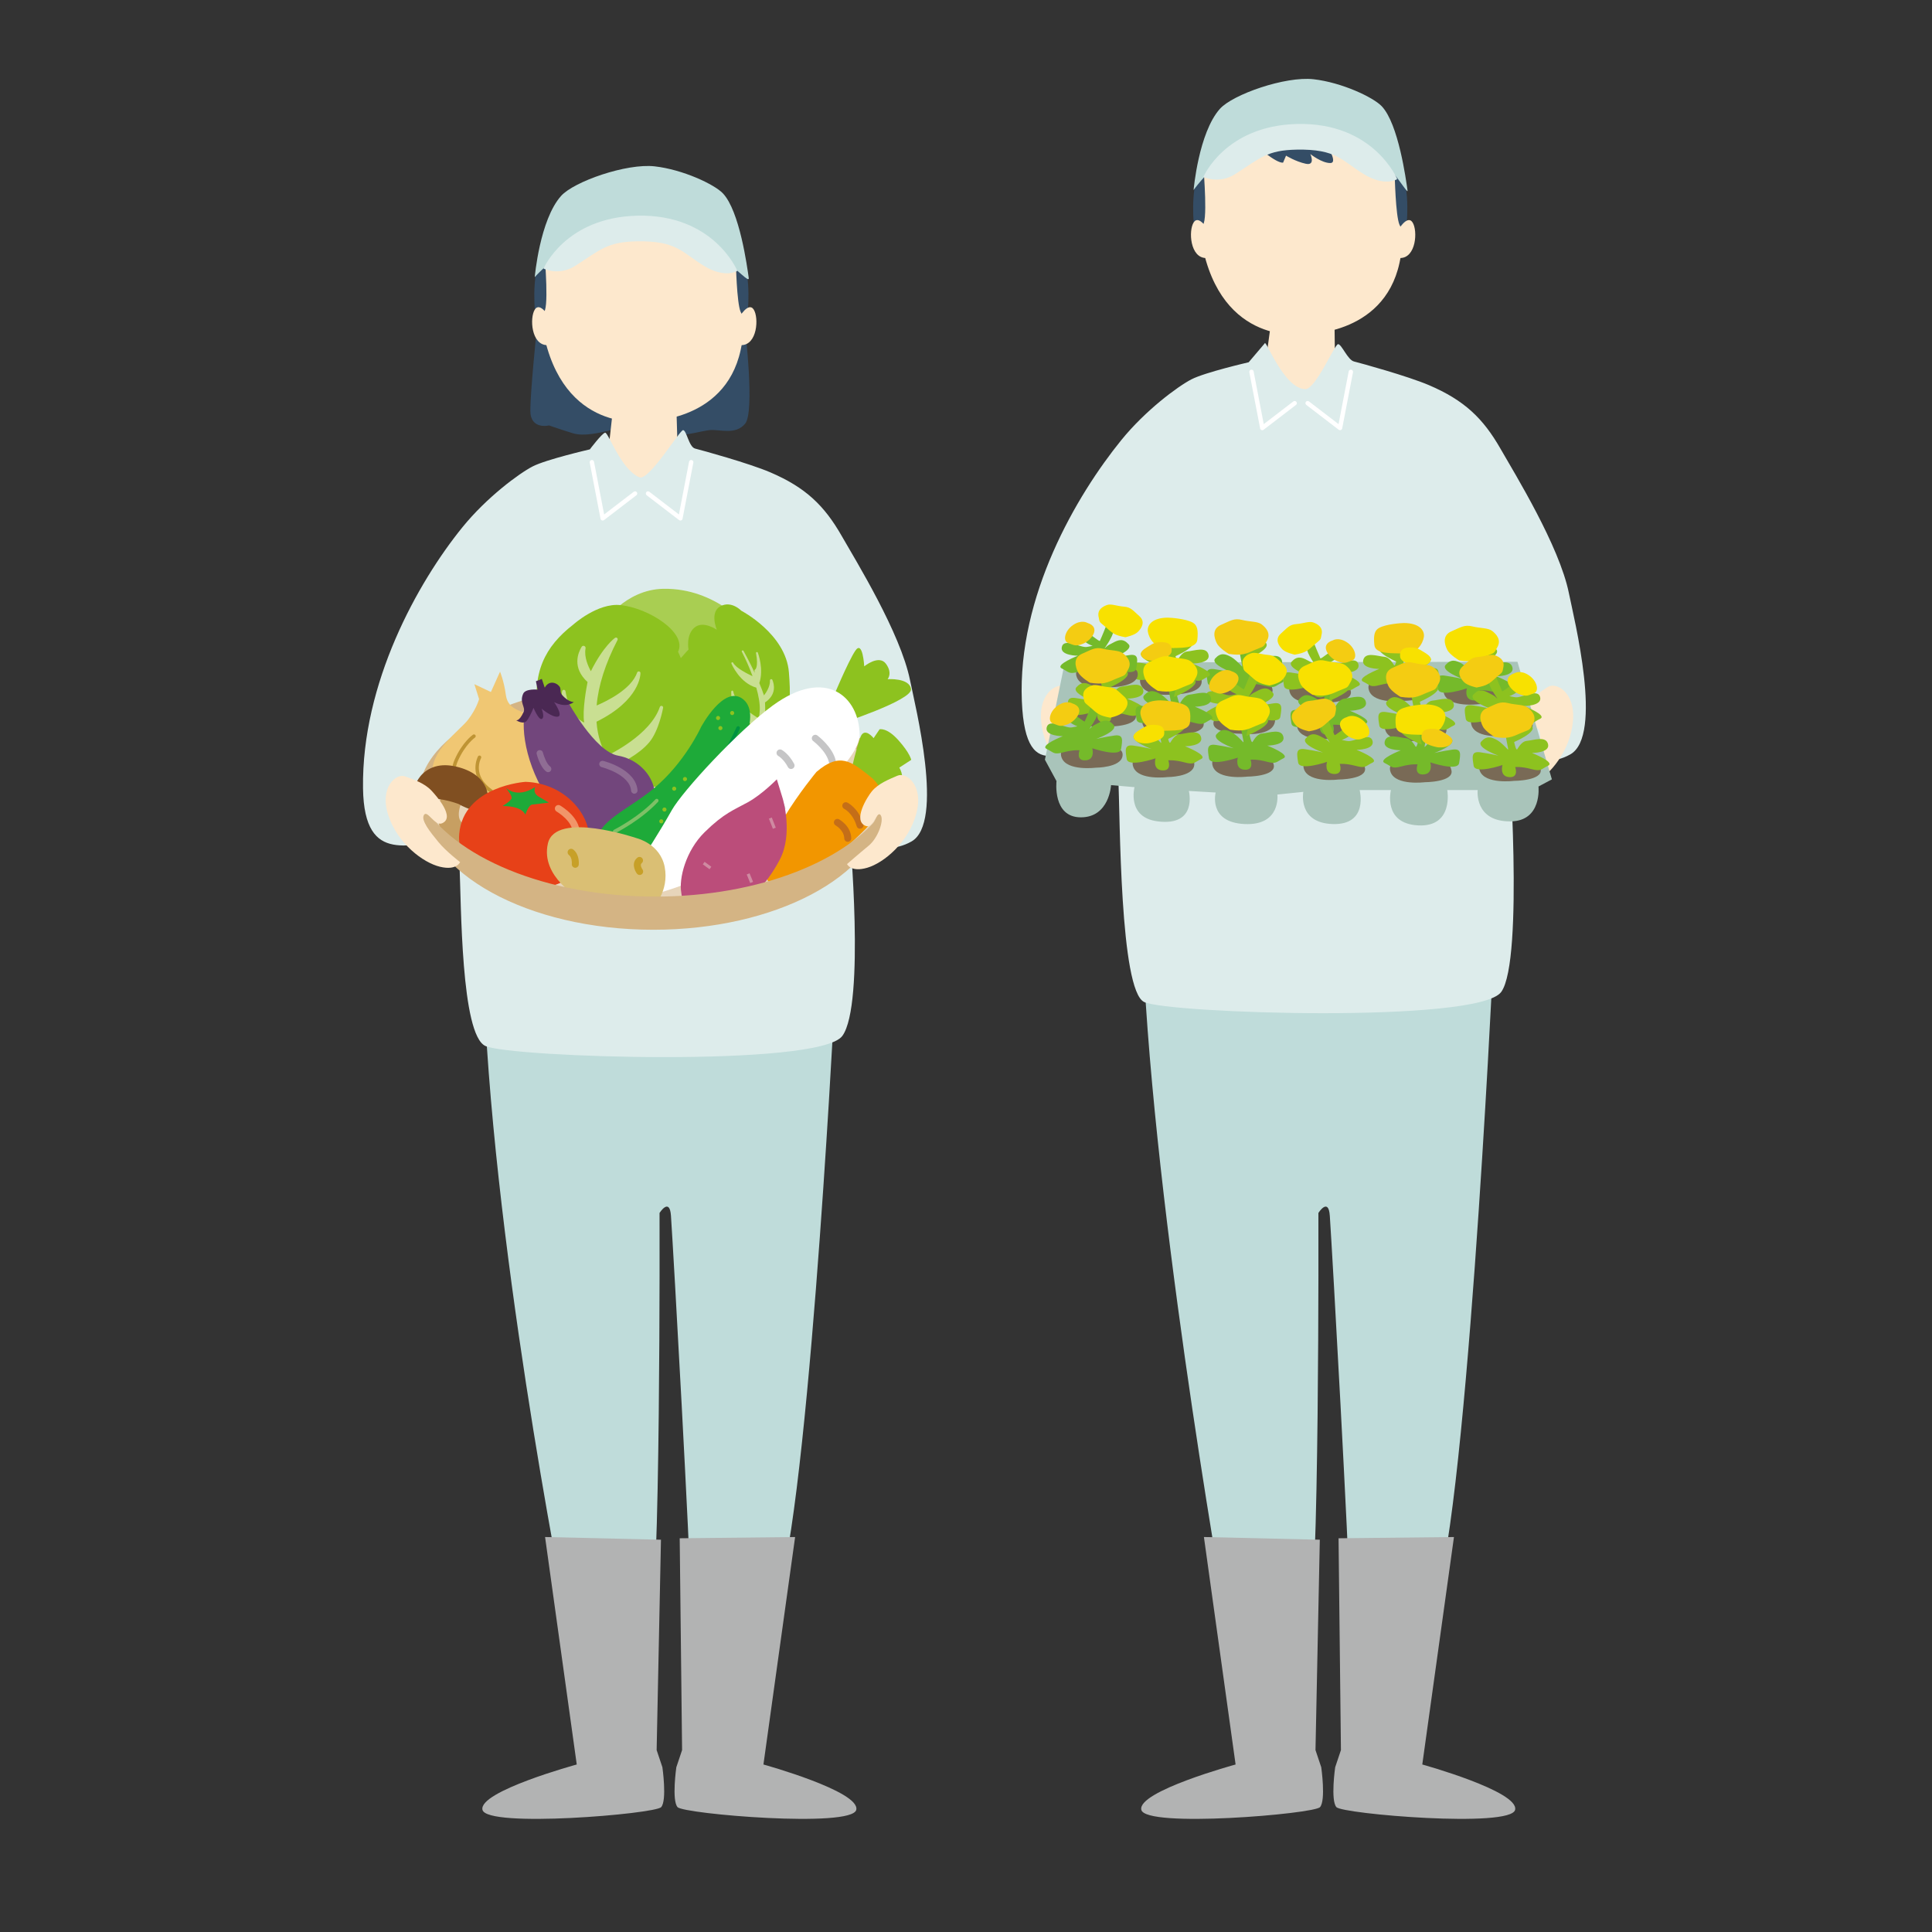 <?xml version="1.0" encoding="UTF-8"?><svg id="_レイヤー_1" xmlns="http://www.w3.org/2000/svg" viewBox="0 0 99.672 99.672"><rect x="0" y="0" width="99.672" height="99.672" fill="#333333" stroke="none"/><defs><style>.cls-1{fill:none;}.cls-2{fill:#f29600;}.cls-3{fill:#4a2853;}.cls-4{fill:#c5c5c6;}.cls-5{fill:#72467c;}.cls-6{fill:#a9c4ba;}.cls-7{fill:#c9df92;}.cls-8{fill:#f19569;}.cls-9{fill:#bfdcda;}.cls-10{fill:#f4cc12;}.cls-11{fill:#dabf74;}.cls-12{fill:#bf9434;}.cls-13{fill:#cf8aa1;}.cls-14{fill:#c7a028;}.cls-15{fill:#75ba2a;}.cls-16{fill:#8f6d94;}.cls-17{fill:#fff;}.cls-18{fill:#1eaa39;}.cls-19{fill:#009340;}.cls-20{fill:#f0c773;}.cls-21{fill:#e7d5ba;}.cls-22{fill:#344d66;}.cls-23{fill:#f8e100;}.cls-24{fill:#a9ce52;}.cls-25{fill:#b2b3b3;}.cls-26{fill:#d4b484;}.cls-27{fill:#796a56;}.cls-28{fill:#7dc066;}.cls-29{fill:#ddeceb;}.cls-30{fill:#fde8cd;}.cls-31{fill:#c46e18;}.cls-32{fill:#c79f62;}.cls-33{fill:#8dc21f;}.cls-34{fill:#804f21;}.cls-35{fill:#bb4d7a;}.cls-36{fill:#e74118;}</style></defs><rect class="cls-1" width="99.672" height="99.672"/><path class="cls-9" d="M77.002,50.209s-1.411,29.522-3.119,32.642c-.544.993-4.435.018-4.233.074-.076-3.272-.891-17.899-1.045-20.201-.065-.974-.589-.149-.589-.149,0,0,.064,20.704-.52,21.018s-4.085.817-4.085.817c0,0-3.611-19.987-4.382-33.978l17.973-.223Z"/><path class="cls-30" d="M66.44,6.777c5.637-.429,6.581,3.027,5.759,6.792-.832,3.813-4.989,3.671-4.989,3.671,0,0-4.201.655-5.208-4.69-.617-3.277.222-5.453,4.438-5.774Z"/><polygon class="cls-30" points="68.847 16.578 68.891 20.484 65.106 20.075 65.578 16.604 68.847 16.578"/><path class="cls-29" d="M57.692,40.013c.095,2.163.074,11.088,1.337,11.682,1.263.594,17.23,1.114,18.419-.52,1.188-1.634.371-12.774.371-12.774,0,0,1.485,1.482,3.194.517,1.708-.965.193-6.992-.074-8.318-.49-2.431-2.795-6.167-3.522-7.439-.905-1.583-1.867-2.505-3.687-3.287-1.093-.469-3.554-1.145-3.879-1.226s-.636-.893-.819-.893c-.176,0-1.156,2.32-1.683,2.32-1.114,0-2.064-2.641-2.105-2.357l-.825.971s-2.248.518-2.949.879c-.701.361-2.372,1.595-3.622,3.136-2.309,2.846-5.354,8.044-5.131,13.466.196,4.764,2.525,2.005,4.159,2.302,0,0,.743-.149.817,1.541Z"/><path class="cls-25" d="M63.745,91.03s-5.073,1.383-4.865,2.337,8.912.215,9.22-.137c.308-.351.063-2.058.063-2.058l-.297-.885.223-10.853-5.979-.139,1.634,11.734Z"/><path class="cls-25" d="M73.375,91.03s4.999,1.383,4.79,2.337c-.208.953-8.912.215-9.22-.137-.308-.351-.063-2.058-.063-2.058l.297-.885-.123-10.927,5.954-.064-1.634,11.734Z"/><path class="cls-22" d="M62.09,8.717s.249,2.937-.082,2.9c-.471-.053-.426-.143-.426-.143,0,0-.228-2.481.63-3.064l-.123.306Z"/><path class="cls-22" d="M71.955,9.023s.041,2.104.245,2.573c.189.434.377-.123.377-.123,0,0,.228-2.481-.63-3.064l.008.613Z"/><path class="cls-9" d="M61.577,9.805s.257-2.959,1.359-4.191c.664-.742,3.371-1.691,4.829-1.526s3.079.93,3.518,1.392c.865.91,1.253,3.783,1.334,4.362.02.145-.4-.509-.662-.819-.787-.93-2.502-2.525-5.023-2.428-3.205.123-5.355,3.21-5.355,3.21Z"/><path class="cls-30" d="M72.108,11.903s.49-.858.766-.429c.276.429.184,1.838-.643,1.838-.827,0-.123-1.409-.123-1.409Z"/><path class="cls-30" d="M62.348,11.903s-.49-.858-.766-.429c-.276.429-.184,1.838.643,1.838.827,0,.123-1.409.123-1.409Z"/><path class="cls-30" d="M79.853,35.441c-.399.266-.897.565-1.163,1.03-.168.294-.745,1.689.022,1.817.399.066.41-.919.642-.687.233.233.066,1.196-.332,1.662-.399.465-.93,1.13-.93,1.13,0,0,.266.399,1.063,0,.798-.399,1.861-1.662,1.994-3.19.133-1.529-.897-2.027-1.296-1.761Z"/><path class="cls-30" d="M55.009,35.441c.399.266.897.565,1.163,1.03.168.294.909,1.633.142,1.761-.399.067-.574-.864-.807-.631-.233.233.118.93.408,1.529.267.551.855,1.263.855,1.263,0,0-.266.399-1.063,0-.798-.399-1.861-1.662-1.994-3.19-.133-1.529.897-2.027,1.296-1.761Z"/><path class="cls-6" d="M54.505,40.298s-.219,1.868,1.257,1.868,1.557-1.661,1.557-1.661l1.211.104s-.415,1.557,1.188,1.764c2.083.27,1.615-1.568,1.615-1.568l1.384.081s-.404,1.534,1.488,1.626c1.891.092,1.695-1.522,1.695-1.522l1.338-.138s-.311,1.615,1.534,1.661c1.845.046,1.372-1.753,1.372-1.753h1.615s-.438,1.73,1.407,1.822c1.845.092,1.499-1.822,1.499-1.822h1.568s-.189,1.641,1.707,1.615c1.626-.023,1.43-1.799,1.43-1.799l.692-.369-1.776-6.066-23.353.035-1.026,5.017.6,1.107Z"/><path class="cls-27" d="M75.11,35.086s-.83.162-.6.738c.277.692,1.753.507,1.753.507,0,0,1.496-.003,1.384-.6-.138-.738-1.073-.634-2.537-.646Z"/><path class="cls-15" d="M76.148,33.563s.182,1.317.294,1.127c.117-.199.284-.406.479-.423.381-.035,1.003-.277,1.107.173s-.83.45-.83.45c0,0,1.211.473.83.657-.381.185-.346.311-.865.173-.519-.138-.83-.104-.83-.104,0,0,.208.554-.311.519-.519-.035-.346-.623-.346-.623,0,0-1.418.484-1.488.035s-.138-.761.346-.692.934.173.934.173c0,0-1.165-.415-.888-.727.277-.311.519-.242.83-.069.156.087.369.294.543.48.075.08-.134-.592-.105-.849.038-.338.3-.3.3-.3Z"/><path class="cls-33" d="M76.251,33.771s.45-.657.9-.311-1.038.934-1.038.934l.138-.623Z"/><path class="cls-23" d="M75.283,34.071s-.484-.277-.623-.554c-.138-.277-.265-.738.219-.946.484-.208.669-.357,1.084-.254.415.104.807.069,1.015.231.208.161.484.45.277.83-.208.381-.138.277-.623.484-.484.208-.657.311-1.349.208Z"/><path class="cls-27" d="M63.109,34.913s-.83.162-.6.738c.277.692,1.753.507,1.753.507,0,0,1.496-.003,1.384-.6-.138-.738-1.073-.634-2.537-.646Z"/><path class="cls-15" d="M64.262,33.229s.182,1.317.294,1.127c.117-.198.284-.406.479-.423.381-.035,1.003-.277,1.107.173.104.45-.83.45-.83.45,0,0,1.211.473.83.657s-.346.311-.865.173c-.519-.138-.83-.104-.83-.104,0,0,.208.554-.311.519s-.346-.623-.346-.623c0,0-1.418.484-1.488.035-.069-.45-.138-.761.346-.692.484.069.934.173.934.173,0,0-1.165-.415-.888-.727.277-.311.519-.242.83-.069.156.086.369.294.543.48.075.08-.134-.592-.105-.849.038-.338.3-.3.3-.3Z"/><path class="cls-33" d="M64.366,33.437s.45-.657.9-.311c.45.346-1.038.934-1.038.934l.138-.623Z"/><path class="cls-10" d="M63.397,33.736s-.484-.277-.623-.554c-.138-.277-.265-.738.219-.946.484-.208.669-.358,1.084-.254s.807.069,1.015.231c.208.161.484.45.277.83-.208.381-.138.277-.623.484-.484.208-.657.311-1.349.208Z"/><path class="cls-27" d="M71.237,34.913s-.83.162-.6.738c.277.692,1.753.507,1.753.507,0,0,1.496-.003,1.384-.6-.138-.738-1.073-.634-2.537-.646Z"/><path class="cls-33" d="M72.208,33.183s-.182,1.317-.294,1.127c-.117-.198-.284-.406-.479-.423-.381-.035-1.003-.277-1.107.173-.104.45.83.45.83.45,0,0-1.211.473-.83.657.381.184.346.311.865.173.519-.138.83-.104.83-.104,0,0-.208.554.311.519.519-.035.346-.623.346-.623,0,0,1.418.484,1.488.035s.138-.761-.346-.692c-.484.069-.934.173-.934.173,0,0,1.165-.415.888-.727-.277-.311-.519-.242-.83-.069-.156.086-.369.294-.543.48-.075.08.134-.592.105-.849-.038-.338-.3-.3-.3-.3Z"/><path class="cls-33" d="M72.104,33.598s-.45-.657-.9-.311,1.038.934,1.038.934l-.138-.623Z"/><path class="cls-10" d="M72.425,32.142c.806,0,1.083.387,1.032.722-.052.335-.361.877-1.006.851s-1.496.052-1.547-.438c-.052-.49.004-.746.232-.877.361-.206,1.16-.258,1.289-.258Z"/><path class="cls-23" d="M72.589,33.417s.397-.073.675.106c.278.178.702.362.502.632s-.715.2-.715.2c0,0-.767-.134-.815-.454-.07-.47.354-.483.354-.483Z"/><path class="cls-27" d="M59.453,34.578s-.83.162-.6.738c.277.692,1.753.507,1.753.507,0,0,1.292,0,1.384-.6s-.923-.507-2.537-.646Z"/><path class="cls-33" d="M60.468,32.906s.182,1.317.294,1.127c.117-.198.284-.406.479-.423.381-.035,1.003-.277,1.107.173s-.83.45-.83.45c0,0,1.211.473.83.657-.381.185-.346.311-.865.173s-.83-.104-.83-.104c0,0,.208.554-.311.519-.519-.035-.346-.623-.346-.623,0,0-1.418.484-1.488.035-.069-.45-.138-.761.346-.692.484.069.934.173.934.173,0,0-1.165-.415-.888-.727.277-.311.519-.242.83-.069.156.087.369.294.543.48.075.08-.134-.592-.105-.849.038-.338.3-.3.3-.3Z"/><path class="cls-33" d="M60.571,33.321s.45-.657.9-.311-1.038.934-1.038.934l.138-.623Z"/><path class="cls-23" d="M60.25,31.865c-.806,0-1.083.387-1.032.722.052.335.361.877,1.006.851.645-.026,1.496.052,1.547-.438.052-.49-.004-.746-.232-.877-.361-.206-1.16-.258-1.289-.258Z"/><path class="cls-10" d="M60.086,33.14s-.397-.073-.675.105c-.278.178-.702.362-.502.632.2.27.715.2.715.2,0,0,.767-.134.815-.454.07-.47-.354-.483-.354-.483Z"/><path class="cls-27" d="M67.152,35.017s-.83.162-.6.738c.277.692,1.753.507,1.753.507,0,0,1.496-.003,1.384-.6-.138-.738-1.073-.634-2.537-.646Z"/><path class="cls-33" d="M67.82,33.25s.141.367.296.711c.029.064.553-.41.582-.351.027.056.205.229.231.277.096.178-.774.476-.738.415.117-.198.498-.005.692-.023.381-.035,1.096-.45,1.199,0,.104.45-.83.45-.83.45,0,0,1.211.473.83.657-.381.185-.346.311-.865.173s-.83-.104-.83-.104c0,0,.208.554-.311.519-.519-.035-.346-.623-.346-.623,0,0-1.418.484-1.488.035-.069-.45-.138-.761.346-.692.484.069.934.173.934.173,0,0-1.165-.415-.888-.727.277-.311.519-.242.83-.069.156.086.229.091.404.277.075.08-.467-.643-.438-.9.038-.338.391-.199.391-.199Z"/><path class="cls-23" d="M66.8,33.774s-.46-.092-.643-.275c-.184-.184-.408-.517-.077-.812.331-.294.438-.463.796-.49.358-.028.661-.16.87-.086.208.073.505.229.441.588-.064.358-.037.257-.367.551-.331.294-.441.423-1.02.524Z"/><path class="cls-10" d="M68.767,33.033s.3-.184.738.115c.438.3.531.83.254.923-.277.092-.369.208-.784.035-.415-.173-.946-.842-.208-1.073Z"/><path class="cls-27" d="M76.528,36.712s-.83.162-.6.738c.277.692,1.753.507,1.753.507,0,0,1.496-.003,1.384-.6-.138-.738-1.073-.634-2.537-.646Z"/><path class="cls-33" d="M77.196,34.945s.141.367.296.711c.029.064.553-.41.582-.351.027.056.205.229.231.277.096.178-.774.476-.738.415.117-.198.498-.005.692-.023.381-.035,1.096-.45,1.199,0s-.83.45-.83.45c0,0,1.211.473.83.657-.381.184-.346.311-.865.173-.519-.138-.83-.104-.83-.104,0,0,.208.554-.311.519s-.346-.623-.346-.623c0,0-1.418.484-1.488.035-.069-.45-.138-.761.346-.692.484.069.934.173.934.173,0,0-1.165-.415-.888-.727.277-.311.519-.242.83-.069.156.086.229.091.404.277.075.08-.467-.643-.438-.9.038-.338.391-.199.391-.199Z"/><path class="cls-10" d="M76.176,35.469s-.46-.092-.643-.275c-.184-.184-.408-.517-.077-.812.331-.294.438-.463.796-.49.358-.028.661-.16.87-.086.208.073.505.229.441.588-.064.358-.037.257-.367.551-.331.294-.441.423-1.02.524Z"/><path class="cls-23" d="M78.143,34.728s.3-.185.738.115c.438.3.531.83.254.923-.277.092-.369.208-.784.035-.415-.173-.946-.842-.208-1.072Z"/><path class="cls-27" d="M65.143,36.608s.83.162.6.738c-.277.692-1.753.507-1.753.507,0,0-1.496-.003-1.384-.6.138-.738,1.073-.634,2.537-.646Z"/><path class="cls-33" d="M64.475,34.841s-.141.367-.296.711c-.029.064-.553-.41-.582-.351-.027.056-.205.229-.231.277-.096.178.774.476.738.415-.117-.198-.498-.005-.692-.023-.381-.035-1.096-.45-1.199,0-.104.45.83.45.83.45,0,0-1.211.473-.83.657.381.184.346.311.865.173.519-.138.83-.104.83-.104,0,0-.208.554.311.519s.346-.623.346-.623c0,0,1.418.484,1.488.035.069-.45.138-.761-.346-.692-.484.069-.934.173-.934.173,0,0,1.165-.415.888-.727-.277-.311-.519-.242-.83-.069-.156.086-.229.091-.404.277-.075.08.467-.643.438-.9-.038-.338-.391-.199-.391-.199Z"/><path class="cls-23" d="M65.495,35.365s.46-.092.643-.275c.184-.184.408-.517.077-.812-.331-.294-.438-.463-.796-.49-.358-.028-.661-.16-.87-.086-.208.073-.505.229-.441.588.064.358.037.257.367.551.331.294.441.423,1.02.524Z"/><path class="cls-10" d="M63.528,34.624s-.3-.185-.738.115c-.438.3-.531.83-.254.923.277.092.369.208.784.035.415-.173.946-.842.208-1.072Z"/><path class="cls-27" d="M56.155,34.209s-.83.162-.6.738c.277.692,1.753.507,1.753.507,0,0,1.292,0,1.384-.6.092-.6-.923-.507-2.537-.646Z"/><path class="cls-15" d="M57.041,32.35s-.141.367-.296.711c-.029.064-.553-.41-.582-.351-.027.056-.205.229-.231.277-.096.178.774.476.738.415-.117-.198-.498-.005-.692-.023-.381-.035-1.096-.45-1.199,0s.83.45.83.45c0,0-1.211.473-.83.657.381.185.346.311.865.173.519-.138.83-.104.83-.104,0,0-.208.554.311.519.519-.035.346-.623.346-.623,0,0,1.418.484,1.488.035.069-.45.138-.761-.346-.692-.484.069-.934.173-.934.173,0,0,1.165-.415.888-.727-.277-.311-.519-.242-.83-.069-.156.086-.229.091-.404.277-.075.08.467-.643.438-.9-.038-.338-.391-.199-.391-.199Z"/><path class="cls-23" d="M58.06,32.874s.459-.092.643-.275c.184-.184.408-.517.077-.812-.331-.294-.438-.463-.796-.49-.358-.028-.662-.16-.87-.086s-.505.229-.441.588c.064.358.037.257.367.552.331.294.441.423,1.02.524Z"/><path class="cls-10" d="M56.094,32.133s-.3-.184-.738.115c-.438.3-.53.83-.254.923.277.092.369.208.784.035.415-.173.946-.842.208-1.073Z"/><path class="cls-27" d="M56.062,36.239s-.83.162-.6.738c.277.692,1.753.507,1.753.507,0,0,1.496-.003,1.384-.6-.138-.738-1.072-.634-2.537-.646Z"/><path class="cls-33" d="M57.1,34.717s.182,1.317.294,1.127c.117-.198.284-.406.479-.423.381-.035,1.003-.277,1.107.173s-.83.45-.83.45c0,0,1.211.473.83.657-.381.185-.346.311-.865.173s-.83-.104-.83-.104c0,0,.208.554-.311.519-.519-.035-.346-.623-.346-.623,0,0-1.418.484-1.488.035-.069-.45-.138-.761.346-.692.484.069.934.173.934.173,0,0-1.165-.415-.888-.727.277-.311.519-.242.83-.069.156.087.369.294.543.48.075.08-.134-.592-.105-.849.038-.338.3-.3.3-.3Z"/><path class="cls-33" d="M57.204,34.924s.45-.657.9-.311-1.038.934-1.038.934l.138-.623Z"/><path class="cls-10" d="M56.235,35.224s-.484-.277-.623-.554c-.138-.277-.265-.738.219-.946.484-.208.669-.358,1.084-.254.415.104.807.069,1.015.231s.484.45.277.83c-.208.381-.138.277-.623.484-.484.208-.657.311-1.349.208Z"/><path class="cls-27" d="M59.557,36.654s-.83.162-.6.738c.277.692,1.753.507,1.753.507,0,0,1.496-.003,1.384-.6-.138-.738-1.073-.634-2.537-.646Z"/><path class="cls-15" d="M60.595,35.132s.182,1.317.294,1.127c.117-.198.284-.406.479-.423.381-.035,1.003-.277,1.107.173s-.83.45-.83.45c0,0,1.211.473.83.657-.381.184-.346.311-.865.173-.519-.138-.83-.104-.83-.104,0,0,.208.554-.311.519-.519-.035-.346-.623-.346-.623,0,0-1.418.484-1.488.035-.069-.45-.138-.761.346-.692.484.069.934.173.934.173,0,0-1.165-.415-.888-.727.277-.311.519-.242.83-.069.156.086.369.294.543.48.075.08-.134-.592-.105-.849.038-.338.3-.3.3-.3Z"/><path class="cls-33" d="M60.698,35.339s.45-.657.9-.311c.45.346-1.038.934-1.038.934l.138-.623Z"/><path class="cls-23" d="M59.73,35.639s-.484-.277-.623-.554c-.138-.277-.265-.738.219-.946s.669-.358,1.084-.254c.415.104.807.069,1.015.231.208.161.484.45.277.83-.208.381-.138.277-.623.484-.484.208-.657.311-1.349.208Z"/><path class="cls-27" d="M67.548,36.862s-.83.162-.6.738c.277.692,1.753.507,1.753.507,0,0,1.496-.003,1.384-.6-.138-.738-1.072-.634-2.537-.646Z"/><path class="cls-15" d="M68.586,35.339s.182,1.317.294,1.127c.117-.198.284-.406.479-.423.381-.035,1.003-.277,1.107.173s-.83.45-.83.45c0,0,1.211.473.83.657-.381.184-.346.311-.865.173-.519-.138-.83-.104-.83-.104,0,0,.208.554-.311.519-.519-.035-.346-.623-.346-.623,0,0-1.418.484-1.488.035-.069-.45-.138-.761.346-.692.484.069.934.173.934.173,0,0-1.165-.415-.888-.727.277-.311.519-.242.83-.069.156.086.369.294.543.48.075.08-.134-.592-.105-.849.038-.338.3-.3.3-.3Z"/><path class="cls-33" d="M68.69,35.547s.45-.657.9-.311-1.038.934-1.038.934l.138-.623Z"/><path class="cls-23" d="M67.721,35.847s-.484-.277-.623-.554c-.138-.277-.265-.738.219-.946.484-.208.669-.358,1.084-.254.415.104.807.069,1.015.231.208.161.484.45.277.83s-.138.277-.623.484c-.484.208-.657.311-1.349.208Z"/><path class="cls-27" d="M72.081,36.965s-.83.162-.6.738c.277.692,1.753.507,1.753.507,0,0,1.496-.003,1.384-.6-.138-.738-1.073-.634-2.537-.646Z"/><path class="cls-33" d="M73.119,35.443s.182,1.317.294,1.127c.117-.198.284-.406.479-.423.381-.035,1.003-.277,1.107.173.104.45-.83.45-.83.45,0,0,1.211.473.83.657-.381.184-.346.311-.865.173-.519-.138-.83-.104-.83-.104,0,0,.208.554-.311.519-.519-.035-.346-.623-.346-.623,0,0-1.418.484-1.488.035s-.138-.761.346-.692c.484.069.934.173.934.173,0,0-1.165-.415-.888-.727.277-.311.519-.242.83-.069.156.086.369.294.543.48.075.08-.134-.592-.105-.849.038-.338.3-.3.3-.3Z"/><path class="cls-33" d="M73.222,35.651s.45-.657.9-.311-1.038.934-1.038.934l.138-.623Z"/><path class="cls-10" d="M72.254,35.951s-.484-.277-.623-.554c-.138-.277-.265-.738.219-.946.484-.208.669-.358,1.084-.254.415.104.807.069,1.015.231.208.161.484.45.277.83s-.138.277-.623.484c-.484.208-.657.311-1.349.208Z"/><path class="cls-27" d="M76.947,39.041s-.83.162-.6.738c.277.692,1.753.507,1.753.507,0,0,1.496-.003,1.384-.6-.138-.738-1.073-.634-2.537-.646Z"/><path class="cls-33" d="M77.985,37.519s.182,1.317.294,1.127c.117-.198.284-.406.479-.423.381-.035,1.003-.277,1.107.173s-.83.45-.83.45c0,0,1.211.473.83.657-.381.185-.346.311-.865.173-.519-.138-.83-.104-.83-.104,0,0,.208.554-.311.519-.519-.035-.346-.623-.346-.623,0,0-1.418.484-1.488.035s-.138-.761.346-.692c.484.069.934.173.934.173,0,0-1.165-.415-.888-.727.277-.311.519-.242.83-.069.156.086.369.294.543.48.075.08-.134-.592-.105-.849.038-.338.3-.3.3-.3Z"/><path class="cls-33" d="M78.089,37.727s.45-.657.9-.311-1.038.934-1.038.934l.138-.623Z"/><path class="cls-10" d="M77.12,38.026s-.484-.277-.623-.554c-.138-.277-.265-.738.219-.946.484-.208.669-.358,1.084-.254.415.104.807.069,1.015.231.208.161.484.45.277.83-.208.381-.138.277-.623.484-.484.208-.657.311-1.349.208Z"/><path class="cls-27" d="M63.178,38.822s-.83.162-.6.738c.277.692,1.753.507,1.753.507,0,0,1.496-.003,1.384-.6-.138-.738-1.073-.634-2.537-.646Z"/><path class="cls-15" d="M64.331,37.138s.182,1.317.294,1.127c.117-.198.284-.406.479-.423.381-.035,1.003-.277,1.107.173.104.45-.83.45-.83.45,0,0,1.211.473.83.657-.381.184-.346.311-.865.173-.519-.138-.83-.104-.83-.104,0,0,.208.553-.311.519-.519-.035-.346-.623-.346-.623,0,0-1.418.484-1.488.035-.069-.45-.138-.761.346-.692.484.069.934.173.934.173,0,0-1.165-.415-.888-.727.277-.311.519-.242.83-.069.156.086.369.294.543.48.075.08-.134-.592-.105-.849.038-.338.3-.3.3-.3Z"/><path class="cls-33" d="M64.435,37.346s.45-.657.9-.311c.45.346-1.038.934-1.038.934l.138-.623Z"/><path class="cls-23" d="M63.466,37.646s-.484-.277-.623-.554c-.138-.277-.265-.738.219-.946.484-.208.669-.358,1.084-.254.415.104.807.069,1.015.231.208.161.484.45.277.83-.208.381-.138.277-.623.484-.484.208-.657.311-1.349.208Z"/><path class="cls-27" d="M72.346,39.11s-.83.162-.6.738c.277.692,1.753.507,1.753.507,0,0,1.496-.003,1.384-.6-.138-.738-1.073-.634-2.537-.646Z"/><path class="cls-15" d="M73.317,37.381s-.182,1.317-.294,1.127c-.117-.199-.284-.406-.479-.423-.381-.035-1.003-.277-1.107.173-.104.45.83.45.83.45,0,0-1.211.473-.83.657.381.184.346.311.865.173.519-.138.83-.104.83-.104,0,0-.208.554.311.519.519-.035.346-.623.346-.623,0,0,1.418.484,1.488.035.069-.45.138-.761-.346-.692s-.934.173-.934.173c0,0,1.165-.415.888-.727s-.519-.242-.83-.069c-.156.087-.369.294-.543.48-.075.08.134-.592.105-.849-.038-.338-.3-.3-.3-.3Z"/><path class="cls-33" d="M73.213,37.796s-.45-.657-.9-.311c-.45.346,1.038.934,1.038.934l-.138-.623Z"/><path class="cls-23" d="M73.534,36.34c.806,0,1.083.387,1.032.722-.052.335-.361.877-1.006.851s-1.496.052-1.547-.438c-.052-.49.004-.746.232-.877.361-.206,1.16-.258,1.289-.258Z"/><path class="cls-10" d="M73.698,37.615s.397-.073.675.105.702.362.502.632c-.2.27-.715.2-.715.2,0,0-.767-.134-.815-.454-.07-.47.354-.483.354-.483Z"/><path class="cls-27" d="M59.072,38.845s-.83.162-.6.738c.277.692,1.753.507,1.753.507,0,0,1.292,0,1.384-.6.092-.6-.923-.507-2.537-.646Z"/><path class="cls-33" d="M60.087,37.173s.182,1.317.294,1.127c.117-.198.284-.406.479-.423.381-.035,1.003-.277,1.107.173s-.83.45-.83.45c0,0,1.211.473.83.657-.381.185-.346.311-.865.173-.519-.138-.83-.104-.83-.104,0,0,.208.554-.311.519-.519-.035-.346-.623-.346-.623,0,0-1.418.484-1.488.035-.069-.45-.138-.761.346-.692s.934.173.934.173c0,0-1.165-.415-.888-.727.277-.311.519-.242.83-.069.156.087.369.294.543.48.075.08-.134-.592-.105-.849.038-.338.3-.3.3-.3Z"/><path class="cls-33" d="M60.191,37.588s.45-.657.9-.311-1.038.934-1.038.934l.138-.623Z"/><path class="cls-10" d="M59.87,36.132c-.806,0-1.083.387-1.032.722.052.335.361.877,1.006.851.645-.026,1.496.052,1.547-.438.052-.49-.004-.746-.232-.877-.361-.206-1.16-.258-1.289-.258Z"/><path class="cls-23" d="M59.705,37.407s-.397-.073-.675.105c-.278.178-.702.362-.502.632.2.27.715.2.715.2,0,0,.767-.134.815-.454.07-.47-.354-.483-.354-.483Z"/><path class="cls-27" d="M67.883,38.972s-.83.162-.6.738c.277.692,1.753.507,1.753.507,0,0,1.496-.003,1.384-.6-.138-.738-1.073-.634-2.537-.646Z"/><path class="cls-33" d="M68.55,37.205s.141.367.296.711c.029.064.553-.41.582-.351.027.056.205.229.231.277.096.178-.774.476-.738.415.117-.198.498-.005.692-.023.381-.035,1.096-.45,1.199,0,.104.45-.83.45-.83.45,0,0,1.211.473.83.657-.381.184-.346.311-.865.173s-.83-.104-.83-.104c0,0,.208.554-.311.519s-.346-.623-.346-.623c0,0-1.418.484-1.488.035-.069-.45-.138-.761.346-.692.484.069.934.173.934.173,0,0-1.165-.415-.888-.727.277-.311.519-.242.83-.069.156.086.229.091.404.277.075.08-.467-.643-.438-.9.038-.338.391-.199.391-.199Z"/><path class="cls-10" d="M67.531,37.729s-.46-.092-.643-.275c-.184-.184-.408-.517-.077-.812.331-.294.438-.463.796-.49.358-.028.661-.16.87-.086.208.073.505.229.441.588-.064.358-.037.257-.367.551-.331.294-.441.423-1.02.524Z"/><path class="cls-23" d="M69.497,36.989s.3-.184.738.115c.438.3.531.83.254.923-.277.092-.369.208-.784.035-.415-.173-.946-.842-.208-1.073Z"/><path class="cls-27" d="M55.373,38.361s-.83.162-.6.738c.277.692,1.753.507,1.753.507,0,0,1.292,0,1.384-.6.092-.6-.923-.507-2.537-.646Z"/><path class="cls-15" d="M56.26,36.502s-.141.367-.296.711c-.029.064-.553-.41-.582-.351-.027.056-.205.229-.231.277-.096.178.774.476.738.415-.117-.198-.498-.005-.692-.023-.381-.035-1.096-.45-1.199,0s.83.45.83.45c0,0-1.211.473-.83.657.381.184.346.311.865.173s.83-.104.83-.104c0,0-.208.554.311.519s.346-.623.346-.623c0,0,1.418.484,1.488.035.069-.45.138-.761-.346-.692-.484.069-.934.173-.934.173,0,0,1.165-.415.888-.727-.277-.311-.519-.242-.83-.069-.156.086-.229.091-.404.277-.075.08.467-.643.438-.9-.038-.338-.391-.199-.391-.199Z"/><path class="cls-23" d="M57.279,37.026s.46-.092.643-.275c.184-.184.408-.517.077-.812-.331-.294-.438-.463-.796-.49-.358-.028-.661-.16-.87-.086-.208.073-.505.229-.441.588.064.358.037.257.367.551.331.294.441.423,1.02.524Z"/><path class="cls-10" d="M55.313,36.285s-.3-.184-.738.115c-.438.3-.531.83-.254.923.277.092.369.208.784.035.415-.173.946-.842.208-1.073Z"/><path class="cls-22" d="M64.764,7.482s1.058.947,1.43.91l.153-.362s.497.306,1.017.418.237-.501.237-.501c0,0,.58.464,1.026.464s-.246-1.021-.246-1.021l-3.616.093Z"/><path class="cls-29" d="M62.085,9.124s1.118-2.641,4.837-2.728c3.952-.092,5.16,2.845,5.16,2.845,0,0-.622.421-1.742-.268-1.12-.689-1.387-1.291-3.446-1.253-1.516.028-1.868.426-3.157,1.253-.871.559-1.652.151-1.652.151Z"/><path class="cls-17" d="M65.121,22.194c-.013,0-.027-.002-.04-.007-.037-.014-.063-.046-.071-.085l-.557-2.897c-.012-.061.028-.121.09-.132.062-.011.121.028.132.09l.522,2.717,1.526-1.17c.05-.038.121-.029.159.021.038.05.029.121-.021.159l-1.671,1.281c-.02.015-.044.024-.069.024Z"/><path class="cls-17" d="M69.132,22.194c-.024,0-.049-.008-.069-.024l-1.671-1.281c-.049-.038-.059-.109-.021-.159.038-.049.109-.059.159-.021l1.526,1.17.523-2.717c.011-.062.071-.102.132-.09.062.012.102.071.09.132l-.557,2.897c-.007.038-.034.071-.071.085-.013.005-.027.007-.04.007Z"/><path class="cls-22" d="M38.444,17.009s.501,4.233,0,4.846-1.337.279-1.838.334-1.504.39-2.562.279c-1.058-.111-1.884-.42-2.507-.279-.622.142-1.411.334-1.968.167-.557-.167-1.244-.408-1.244-.408,0,0-.965.241-.965-.761,0-1.003.334-4.233.334-4.233l10.75.056Z"/><path class="cls-9" d="M43.012,52.475s-1.411,27.256-3.119,30.376c-.544.993-4.435.018-4.233.074-.076-3.272-.891-17.899-1.045-20.201-.065-.974-.589-.149-.589-.149,0,0,.064,20.704-.52,21.018-.584.313-4.085.817-4.085.817,0,0-3.611-17.721-4.382-31.712l17.973-.223Z"/><path class="cls-30" d="M32.45,11.271c5.637-.429,6.581,3.027,5.759,6.792-.832,3.813-4.989,3.671-4.989,3.671,0,0-4.201.655-5.208-4.69-.617-3.277.222-5.453,4.438-5.774Z"/><polygon class="cls-30" points="34.894 20.998 35.012 25.052 31.228 24.644 31.659 20.791 34.894 20.998"/><path class="cls-29" d="M23.702,44.507c.095,2.163.074,8.86,1.337,9.454,1.263.594,17.23,1.114,18.419-.52,1.188-1.634.371-10.546.371-10.546,0,0,1.485,1.482,3.194.517,1.708-.965.193-6.991-.074-8.318-.49-2.431-2.795-6.167-3.522-7.439-.905-1.583-1.867-2.505-3.687-3.287-1.093-.469-3.554-1.145-3.879-1.226-.324-.081-.44-.952-.622-.952-.176,0-1.766,2.638-2.252,2.435-.956-.398-1.604-2.339-1.771-2.302s-.786.86-.786.86c0,0-2.248.518-2.949.879-.701.361-2.372,1.595-3.622,3.136-2.309,2.845-5.204,8.04-5.131,13.466.056,4.181,2.655,2.602,4.289,2.9,0,0,.613-.746.687.944Z"/><path class="cls-17" d="M31.092,26.855c-.013,0-.027-.002-.04-.007-.037-.014-.063-.046-.071-.085l-.557-2.897c-.012-.061.028-.121.09-.132.063-.013.121.029.132.09l.522,2.717,1.526-1.17c.05-.038.121-.029.159.021.038.049.029.121-.021.159l-1.671,1.281c-.02.015-.044.024-.069.024Z"/><path class="cls-17" d="M35.102,26.855c-.024,0-.049-.008-.069-.024l-1.671-1.281c-.049-.038-.059-.109-.021-.159.038-.05.109-.059.159-.021l1.526,1.17.522-2.717c.011-.062.071-.103.132-.09.061.012.102.071.09.132l-.557,2.897c-.007.038-.034.071-.071.085-.013.005-.027.007-.04.007Z"/><path class="cls-25" d="M29.755,91.03s-5.073,1.383-4.865,2.337,8.912.215,9.22-.137c.308-.351.063-2.058.063-2.058l-.297-.885.223-10.853-5.979-.139,1.634,11.734Z"/><path class="cls-25" d="M39.385,91.03s4.999,1.383,4.79,2.337c-.208.953-8.912.215-9.22-.137-.308-.351-.063-2.058-.063-2.058l.297-.885-.123-10.927,5.954-.064-1.634,11.734Z"/><path class="cls-22" d="M28.1,13.211s.249,2.937-.082,2.9c-.471-.053-.426-.143-.426-.143,0,0-.228-2.481.63-3.064l-.123.306Z"/><path class="cls-22" d="M37.964,13.517s.041,2.104.245,2.573c.189.434.377-.123.377-.123,0,0,.228-2.481-.63-3.064l.008.613Z"/><path class="cls-9" d="M27.587,14.299s.257-2.959,1.359-4.191c.664-.742,3.371-1.691,4.829-1.526s3.079.93,3.518,1.392c.865.91,1.253,3.783,1.334,4.362.081.579-2.331-2.786-5.693-2.657-3.205.123-5.347,2.62-5.347,2.62Z"/><path class="cls-29" d="M28.042,13.855s1.118-2.641,4.837-2.728c3.952-.092,5.16,2.845,5.16,2.845,0,0-.622.421-1.742-.268-1.12-.689-1.387-1.291-3.446-1.253-1.516.028-1.868.426-3.157,1.253-.871.559-1.652.151-1.652.151Z"/><path class="cls-30" d="M38.117,16.397s.49-.858.766-.429c.276.429.184,1.838-.643,1.838-.827,0-.123-1.409-.123-1.409Z"/><path class="cls-30" d="M28.358,16.397s-.49-.858-.766-.429c-.276.429-.184,1.838.643,1.838.827,0,.123-1.409.123-1.409Z"/><ellipse class="cls-21" cx="33.791" cy="41.094" rx="11.924" ry="5.68"/><path class="cls-26" d="M33.791,47.048c-6.84,0-12.197-2.615-12.197-5.953s5.358-5.954,12.197-5.954,12.198,2.615,12.198,5.954-5.358,5.953-12.198,5.953ZM33.791,35.688c-6.424,0-11.65,2.425-11.65,5.406s5.226,5.406,11.65,5.406,11.65-2.425,11.65-5.406-5.226-5.406-11.65-5.406Z"/><path class="cls-24" d="M31.084,32.187s1.145-1.78,3.148-1.811c2.75-.042,4.396,2.036,4.396,2.036l-4.065,2.26-3.479-2.485Z"/><path class="cls-33" d="M35.522,33.511s-.149-.741.301-1.13c.451-.389,1.159.11,1.159.11,0,0-.386-.907.183-1.214.569-.306,1.076.228,1.076.228,0,0,2.302,1.197,2.459,3.181.158,1.984.2,4.734-4.366,5.547,0,0-2.328-.156-2.962-2.015-.634-1.86,2.148-4.706,2.148-4.706Z"/><path class="cls-33" d="M32.899,40.497s-4.721-.687-5.142-3.586c-.32-2.204.339-3.542,1.819-4.69,0,0,1.254-1.13,2.438-1.004,1.479.158,3.442,1.435,2.968,2.408,0,0,.593,1.265.659,2.125.066.859-.394,1.312-.394,1.312,0,0,1.78,2.49,1.089,3.17s-3.437.265-3.437.265Z"/><path class="cls-7" d="M34.145,36.417c-.043-.009-.089.013-.104.056-.49,1.441-2.568,2.44-2.748,2.524-.239-.409-.464-.989-.519-1.764,2.261-1.114,2.268-2.454,2.267-2.511-.001-.042-.031-.078-.073-.084-.049-.002-.082.017-.096.057-.3.857-1.548,1.47-2.091,1.701.086-1.027.448-2.163,1.077-3.378.018-.035.01-.079-.02-.105-.03-.026-.074-.029-.107-.006-.025.017-.604.428-1.248,1.72-.129-.232-.36-.728-.274-1.176.011-.054-.019-.107-.069-.127-.051-.02-.107 0-.135.047-.181.3-.507,1.072.307,1.815-.052.263-.28,1.464-.174,2.094-.256-.125-.78-.511-.965-1.62-.007-.04-.042-.069-.081-.072-.041-.002-.077.024-.088.064-.004.014-.362,1.406,1.125,2.435.07.196.509,1.292,1.695,1.81.007.003.014.005.022.006.034.005.07-.011.088-.042.022-.038.012-.087-.023-.113-.001-.001-.096-.073-.23-.219.339-.147,1.289-.598,1.824-1.246.488-.591.695-1.718.704-1.766.008-.045-.02-.088-.064-.099Z"/><path class="cls-7" d="M40.286,36.679c-.003-.023-.021-.036-.044-.043-.023-.002-.044.012-.051.034-.239.741-.642.936-.818.987.138-.401.103-1.249.094-1.418.61-.408.471-.947.381-1.162-.013-.03-.044-.046-.075-.039-.031.007-.053.035-.051.068.014.317-.203.635-.308.769-.061-.187-.142-.399-.241-.634.243-.712-.063-1.536-.076-1.571-.009-.024-.034-.036-.059-.03-.024.007-.04.031-.035.056.138.751-.048.847-.048.847-.023.007-.037.03-.034.053l.017.119c-.291-.618-.577-1.13-.58-1.136-.013-.024-.043-.032-.066-.019-.024.013-.033.042-.02.066.193.369.39.81.552,1.257-.225-.103-.85-.409-1.001-.691-.013-.023-.041-.033-.064-.021-.024.011-.034.039-.024.063.017.041.424.994,1.282,1.241.121.428.193.832.18,1.149-.007.155-.025.3-.048.44-.245-.141-1.195-.727-1.324-1.396-.005-.023-.025-.04-.049-.04-.024.001-.044.018-.048.041-.006.038-.134.939,1.299,1.906-.154.472-.388.837-.608,1.101-.176-.119-1.181-.833-1.331-1.654-.005-.025-.028-.042-.053-.04-.026.003-.045.025-.044.05.001.028.024.685.252,1.063.243.402.714.726.92.855-.111.105-.187.16-.188.16-.019.014-.026.04-.016.061.007.015.021.025.037.028.007.001.013.001.02-.001.837-.227,1.232-.914,1.293-1.028,1.08-.532.98-1.482.979-1.491Z"/><path class="cls-20" d="M24.716,36.064s-.124.486-.564,1.061c-.441.575-1.993,1.626-1.834,2.826.159,1.2.772,1.871,3.454,1.61,2.69-.262,3.814-1.35,3.784-2.286-.024-.745-.447-1.961-1.663-2.27-1.215-.309-1.707-.479-1.799-1.171s-.297-1.182-.297-1.182l-.472,1.049-.852-.404.242.766Z"/><path class="cls-12" d="M24.323,40.997c-.011,0-.022-.002-.032-.006-.412-.159-.742-.456-.883-.796-.128-.308-.112-.646.047-1.005.403-.911.925-1.272.947-1.287.041-.028.097-.017.125.024.028.041.017.097-.024.125-.005.003-.502.35-.883,1.21-.138.312-.153.602-.045.863.123.295.415.556.781.698.047.018.07.07.052.116-.014.036-.048.058-.084.058Z"/><path class="cls-12" d="M25.345,40.909c-.018,0-.036-.005-.051-.016-1.191-.826-.641-1.859-.635-1.869.024-.043.078-.059.122-.035.044.024.06.078.036.122-.02.037-.474.903.58,1.634.041.028.051.085.023.125-.017.025-.046.039-.074.039Z"/><path class="cls-12" d="M27.94,40.283c-.035,0-.067-.02-.082-.054-.02-.045 0-.099.046-.119.007-.003.709-.324.795-.981.085-.65-.932-1.053-1.311-1.126-.049-.009-.081-.057-.071-.106.009-.049.054-.082.106-.071.518.1,1.556.555,1.456,1.326-.098.759-.867,1.108-.9,1.122-.012.005-.024.008-.037.008Z"/><path class="cls-5" d="M29.302,36.21s1.386,2.562,2.587,2.775c1.71.303,2.696,2.373,1.069,3.552-.838.607-2.855,1.056-4.276-.758-1.512-1.93-1.849-4.131-1.58-5.117.176-.646,1.255-1.32,2.2-.451Z"/><path class="cls-3" d="M28.102,35.473l-.149-.448-.305.121.086.431s-.621-.061-.742.21c-.21.472.138.69.018.951-.234.509-.39.415-.39.415,0,0,.387.263.567.018.18-.245.337-.655.337-.655,0,0,.272.663.433.571s-.015-.525-.015-.525c0,0,.552.467.839.41.287-.057-.194-.75-.194-.75,0,0,.579.341,1.021-.007,0,0-.195.026-.486-.234-.291-.26-.163-.334-.228-.51-.065-.176-.526-.467-.79.004Z"/><path class="cls-16" d="M32.724,40.947c-.085,0-.157-.065-.164-.152-.069-.849-1.506-1.215-1.52-1.219-.088-.022-.142-.111-.12-.2.022-.088.111-.141.199-.121.069.017,1.682.427,1.77,1.513.007.091-.06.17-.151.178-.004.001-.009.001-.013.001Z"/><path class="cls-16" d="M28.278,39.837c-.033,0-.067-.01-.096-.031-.311-.225-.476-.834-.494-.903-.023-.088.03-.178.118-.201.089-.021.178.03.201.118.056.215.205.601.368.718.074.053.091.157.037.23-.032.045-.083.068-.134.068Z"/><path class="cls-18" d="M36.159,37.524s-.823,1.815-2.425,3.148c-1.602,1.332-3.556,1.873-2.785,3.565.326.716,1.549.22,2.362-.22.812-.44,2.667-2.235,3.496-3.191,1.18-1.358,2.544-3.883,1.554-4.733-.99-.85-2.203,1.431-2.203,1.431Z"/><path class="cls-19" d="M36.33,40.475c-.024,0-.048-.009-.066-.027-.036-.036-.036-.095 0-.131.855-.849,1.724-2.776,1.732-2.796.021-.047.075-.068.123-.047.047.021.068.076.047.123-.036.08-.891,1.978-1.771,2.851-.018.018-.042.027-.065.027Z"/><path class="cls-28" d="M31.716,42.984c-.034,0-.067-.019-.083-.051-.023-.046-.004-.101.042-.124.013-.006,1.263-.634,2.139-1.569.035-.037.094-.039.131-.004.037.035.039.094.004.131-.9.96-2.14,1.583-2.192,1.609-.013.007-.027.01-.041.01Z"/><path class="cls-33" d="M37.876,36.76c.013.057-.022.114-.079.128s-.114-.022-.128-.079c-.013-.057.022-.114.079-.128s.114.022.128.079Z"/><path class="cls-33" d="M37.148,37.017c.013.057-.022.114-.079.128-.057.013-.114-.022-.128-.079-.013-.057.022-.114.079-.128.057-.013.114.022.128.079Z"/><path class="cls-33" d="M37.27,37.538c.013.057-.022.114-.079.128s-.114-.022-.128-.079c-.013-.057.022-.114.079-.128s.114.022.128.079Z"/><path class="cls-33" d="M35.441,40.167c.013.057-.022.114-.079.128s-.114-.022-.128-.079c-.013-.057.022-.114.079-.128.057-.013.114.022.128.079Z"/><path class="cls-33" d="M34.885,40.664c.013.057-.022.114-.079.128-.057.013-.114-.022-.128-.079s.022-.114.079-.128c.057-.013.114.022.128.079Z"/><path class="cls-33" d="M35.015,41.653c.013.057-.022.114-.079.128s-.114-.022-.128-.079c-.013-.057.022-.114.079-.128s.114.022.128.079Z"/><path class="cls-33" d="M34.22,42.348c.013.057-.022.114-.079.128-.057.013-.114-.022-.128-.079s.022-.114.079-.128c.057-.013.114.022.128.079Z"/><path class="cls-33" d="M34.383,41.74c.013.057-.022.114-.079.128-.057.013-.114-.022-.128-.079s.022-.114.079-.128c.057-.013.114.022.128.079Z"/><path class="cls-33" d="M42.957,36.038s.785-1.893,1.169-2.468c.384-.575.46.806.46.806,0,0,.757-.62,1.117-.135.361.486.089.798.089.798,0,0,1.116-.081,1.209.504.093.586-3.755,1.827-3.755,1.827l-.289-1.333Z"/><path class="cls-17" d="M39.871,36.394c-1.808,1.32-4.661,4.423-5.213,5.403-1.27,2.254-2.954,4.66-3.33,4.864,0,0,2.532-.344,4.83-1.383,1.091-.493,3.223-1.992,4.162-2.772,1.243-1.034,4.034-3.356,4.028-4.58-.01-1.964-1.726-3.54-4.476-1.532Z"/><path class="cls-4" d="M42.938,39.455c-.082,0-.157-.057-.176-.141-.129-.568-.801-1.077-.808-1.082-.08-.06-.096-.173-.036-.252.06-.08.173-.096.252-.036.032.024.786.595.944,1.291.022.097-.039.194-.136.216-.013.003-.027.004-.04.004Z"/><path class="cls-4" d="M40.811,39.673c-.065,0-.127-.035-.16-.096-.222-.421-.493-.573-.495-.575-.087-.048-.12-.157-.073-.244.047-.087.155-.12.242-.075.015.008.367.198.645.725.046.088.013.197-.075.244-.027.014-.056.021-.084.021Z"/><path class="cls-4" d="M40.337,41.891c-.08,0-.153-.054-.175-.135-.069-.264-.433-.65-.567-.777-.073-.068-.076-.182-.008-.255.068-.073.183-.076.255-.008.057.054.561.536.669.948.025.096-.033.195-.129.22-.015.004-.031.006-.046.006Z"/><path class="cls-33" d="M43.93,39.697s.254-1.137.463-1.675c.209-.538.677.059.677.059l.307-.456s.372-.109.97.56c.599.668.664,1.016.664,1.016l-.616.4s.273.433.072.749c-.201.315-.946.254-1.283.375-1.095.393-1.253-1.027-1.253-1.027Z"/><path class="cls-2" d="M42.122,39.822s-3.621,4.334-2.439,5.699c.845.976,4.441-2.032,5.406-3.243.446-.56.738-1.487-.214-2.235-.952-.748-1.542-1.26-2.753-.221Z"/><path class="cls-31" d="M44.369,42.755c-.078,0-.15-.051-.173-.13-.196-.67-.622-.887-.64-.895-.089-.044-.126-.151-.083-.241.043-.089.15-.126.239-.085.024.011.586.286.83,1.119.028.096-.027.196-.122.224-.017.005-.034.007-.051.007Z"/><path class="cls-31" d="M43.735,43.429c-.098,0-.178-.079-.18-.177-.008-.421-.436-.664-.441-.667-.087-.048-.118-.158-.07-.245.048-.087.157-.12.244-.071.025.014.616.344.628.976.002.099-.077.182-.177.184h-.003Z"/><path class="cls-35" d="M35.148,46.055c-.133-.727.227-2.165,1.206-3.125,1.006-.987,1.501-1.139,2.234-1.545.733-.406,1.488-1.18,1.488-1.18l.304.99s.558,1.815-.156,3.163-1.707,2.376-2.954,2.579c-1.247.203-2.126.428-2.126.428,0,0,.137-.584.003-1.31Z"/><rect class="cls-13" x="39.765" y="42.185" width=".16" height=".563" transform="translate(-12.787 17.549) rotate(-21.49)"/><rect class="cls-13" x="36.398" y="44.438" width=".159" height=".431" transform="translate(-21.089 47.914) rotate(-53.997)"/><rect class="cls-13" x="38.607" y="45.067" width=".159" height=".477" transform="translate(-14.283 18.039) rotate(-22.269)"/><path class="cls-32" d="M23.962,41.075s-.557.958-.135,1.365c.422.407.181,1.104-.223,1.092-1.146-.032-1.183-1.816-.702-2.795,0,0,.822-.43,1.06.338Z"/><path class="cls-34" d="M23.653,41.477s1.184.7,1.437.126c.253-.573.027-1.741-1.672-2.078-1.7-.338-2.281,1.247-1.933,1.483s1.041.061,2.169.469Z"/><path class="cls-36" d="M27.113,40.335s-3.196.203-3.422,2.684c-.134,1.476,1.208,2.885,3.22,2.885,1.409,0,3.382-.405,3.489-2.55.067-1.342-1.275-2.952-3.288-3.019Z"/><path class="cls-18" d="M26.083,40.63s.548.603,1.527-.025c0,0-.157.301.196.502.252.144.509.301.509.301,0,0-.531.058-.861.1-.196.025-.352.527-.352.527,0,0-.117-.452-1.175-.452,0,0,.47-.276.47-.427,0-.151-.313-.527-.313-.527Z"/><path class="cls-8" d="M29.713,43.3c-.011,0-.022-.001-.034-.003-.098-.018-.162-.112-.144-.21.125-.668-.809-1.214-.818-1.219-.086-.049-.116-.16-.067-.246.049-.086.16-.116.246-.067.048.027,1.166.678.994,1.599-.016.087-.092.147-.177.147Z"/><path class="cls-11" d="M29.91,46.348s-2.036-1.113-1.645-2.829c.392-1.716,4.609-.269,4.609-.269,0,0,1.196.295,1.419,1.484.223,1.189-.481,2.16-1.208,2.659-.616.423-2.064.701-3.176-1.046Z"/><path class="cls-14" d="M29.679,44.769c-.006,0-.013-0-.019-.001-.099-.011-.17-.099-.16-.198.009-.088.001-.343-.147-.458-.079-.061-.093-.175-.032-.253.061-.078.174-.093.253-.032.338.263.286.76.284.782-.01.092-.088.16-.179.16Z"/><path class="cls-14" d="M33,45.139c-.055,0-.11-.025-.145-.073-.126-.172-.284-.564.023-.816.077-.063.19-.053.254.025.063.077.052.19-.025.254-.121.099.037.322.039.325.058.081.04.193-.04.252-.032.023-.069.035-.106.035Z"/><path class="cls-14" d="M31.619,46.968h-.006c-.278-.005-.475-.329-.511-.394-.049-.086-.018-.196.068-.245.086-.049.196-.019.246.068.063.111.167.21.203.21.005-.002.028-.018.058-.067.051-.085.162-.112.248-.061.085.052.112.162.061.248-.12.198-.264.241-.366.241Z"/><path class="cls-26" d="M33.795,46.255c-5.637,0-10.41-2.04-12.075-4.862.239,3.652,5.505,6.573,11.984,6.573,6.289,0,11.439-2.752,11.955-6.253-1.827,2.654-6.443,4.542-11.864,4.542Z"/><path class="cls-30" d="M46.306,40.015c-.439.191-.983.398-1.327.809-.217.26-1.031,1.531-.299,1.792.381.136.566-.833.754-.563.188.27-.146,1.189-.62,1.577s-1.115.948-1.115.948c0,0,.191.439,1.047.188.855-.252,2.125-1.307,2.525-2.788.401-1.481-.526-2.154-.965-1.962Z"/><path class="cls-30" d="M20.897,40.053c.449.168,1.002.347,1.366.739.231.248,1.256,1.385.538,1.683-.373.155-.755-.711-.929-.432-.174.279.326.88.744,1.396.386.476,1.119,1.036,1.119,1.036,0,0-.168.449-1.036.241-.867-.207-2.189-1.196-2.666-2.655s.414-2.178.863-2.009Z"/></svg>